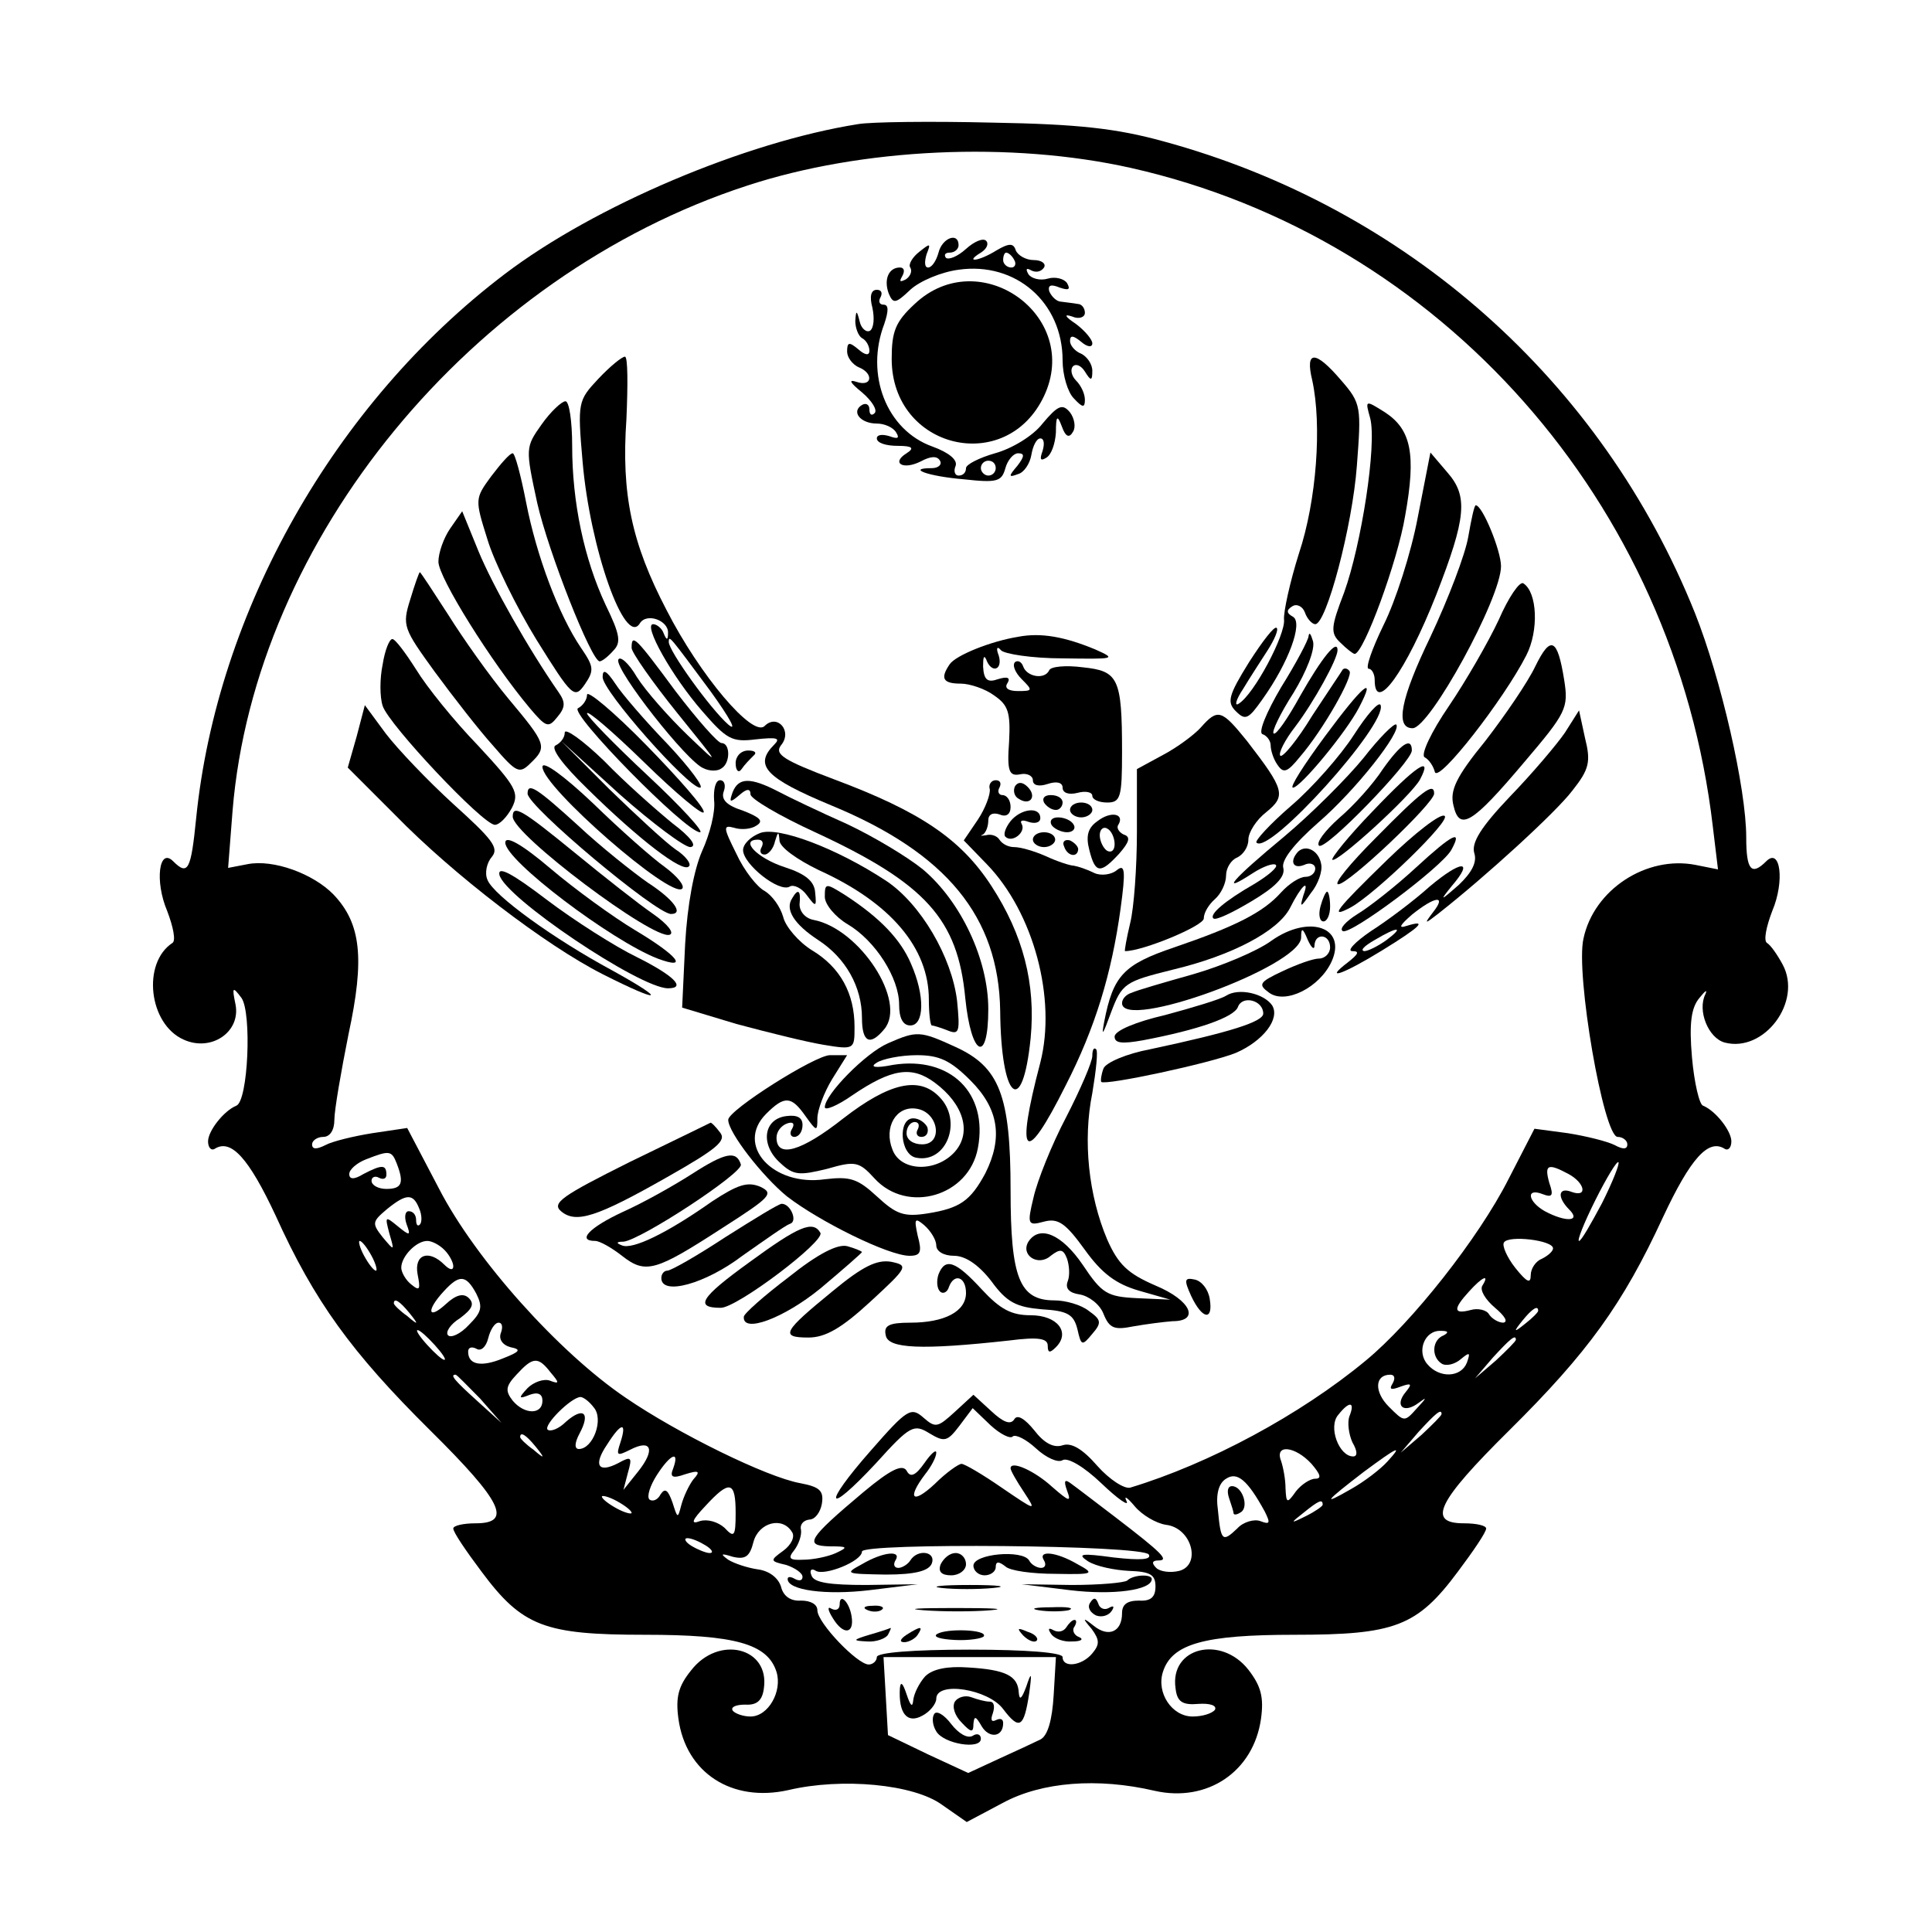 <?xml version="1.0" standalone="no"?>
<!DOCTYPE svg PUBLIC "-//W3C//DTD SVG 20010904//EN"
 "http://www.w3.org/TR/2001/REC-SVG-20010904/DTD/svg10.dtd">
<svg version="1.0" xmlns="http://www.w3.org/2000/svg"
 width="260pt" height="260pt" viewBox="0 0 260 260"
 preserveAspectRatio="xMidYMid meet">
<g transform="translate(0,260) scale(0.1,-0.1)"
fill="#000000" stroke="none">
<path d="M1155 2433 c-152 -24 -355 -110 -476 -202 -229 -174 -387 -454 -415
-732 -7 -70 -11 -78 -31 -58 -19 19 -25 -27 -8 -67 8 -21 12 -40 7 -43 -41
-27 -32 -109 15 -130 37 -17 77 10 70 47 -5 24 -4 25 8 9 14 -20 9 -139 -7
-145 -17 -7 -38 -34 -38 -48 0 -8 4 -13 9 -10 22 14 46 -13 82 -90 52 -115
102 -184 208 -289 97 -96 111 -125 61 -125 -16 0 -30 -3 -30 -7 0 -5 17 -30
38 -58 55 -74 85 -85 220 -85 121 0 165 -12 177 -50 8 -26 -11 -60 -35 -60
-10 0 -21 4 -24 8 -3 5 5 8 17 8 16 -1 23 6 25 22 8 55 -61 72 -98 24 -17 -21
-21 -36 -17 -65 10 -73 72 -113 148 -96 72 17 169 8 207 -20 l33 -23 49 26
c52 28 127 34 204 16 71 -16 133 26 143 97 4 29 0 44 -17 66 -37 47 -106 30
-98 -25 2 -18 9 -23 31 -21 15 1 25 -2 22 -8 -4 -5 -17 -9 -30 -9 -28 0 -49
32 -40 60 12 38 56 50 177 50 135 0 165 11 220 85 21 28 38 53 38 58 0 4 -13
7 -30 7 -50 0 -36 29 61 125 106 105 153 170 207 287 37 79 61 106 83 92 5 -3
9 2 9 10 0 14 -21 41 -38 48 -5 1 -12 31 -15 65 -4 46 -1 67 10 80 8 10 11 12
8 5 -11 -22 4 -59 26 -65 53 -14 105 55 78 105 -7 13 -16 26 -21 29 -5 3 -1
22 7 43 17 40 11 86 -8 67 -20 -20 -27 -12 -27 32 0 66 -34 214 -69 302 -125
312 -388 546 -716 635 -62 17 -113 23 -230 25 -82 2 -163 1 -180 -2z m367 -59
c417 -94 732 -450 783 -886 l7 -58 -30 6 c-66 13 -137 -33 -151 -99 -11 -47
27 -267 46 -267 7 0 13 -5 13 -10 0 -7 -6 -7 -17 -1 -10 5 -38 12 -63 16 l-45
6 -35 -68 c-40 -79 -130 -193 -192 -244 -88 -73 -211 -139 -317 -171 -8 -2
-28 11 -44 29 -20 23 -35 32 -47 28 -12 -4 -25 3 -38 20 -13 16 -23 22 -27 15
-5 -8 -15 -4 -31 11 l-24 22 -25 -23 c-23 -21 -26 -22 -42 -8 -17 15 -22 12
-71 -44 -66 -75 -61 -90 7 -17 46 51 51 53 72 40 20 -12 24 -11 40 10 l18 24
24 -23 c13 -12 27 -19 30 -15 4 3 18 -4 31 -16 14 -13 30 -20 36 -16 7 4 29
-9 52 -31 23 -22 38 -32 34 -24 -4 8 1 5 11 -7 10 -12 29 -23 42 -25 35 -4 48
-54 18 -62 -12 -3 -26 -1 -31 4 -7 7 -5 10 3 10 15 0 5 10 -59 59 -25 19 -51
39 -58 44 -9 7 -11 5 -6 -9 6 -16 3 -15 -20 5 -24 22 -56 36 -56 25 0 -3 8
-17 18 -32 17 -26 17 -26 -30 6 -26 18 -50 32 -54 32 -4 0 -21 -12 -36 -27
-30 -28 -38 -20 -13 13 8 10 15 23 15 29 0 5 -7 -1 -16 -14 -12 -17 -19 -20
-24 -10 -6 9 -22 1 -58 -29 -75 -63 -80 -72 -46 -73 25 0 26 -1 9 -9 -11 -5
-31 -9 -44 -9 -19 -1 -21 2 -12 13 6 8 10 20 9 27 -2 7 3 13 11 14 8 0 15 10
17 21 3 18 -3 23 -29 28 -45 8 -165 67 -235 115 -90 61 -202 186 -251 281
l-43 82 -47 -7 c-25 -4 -54 -11 -63 -16 -12 -6 -18 -6 -18 1 0 5 7 10 15 10 9
0 15 9 15 23 0 13 9 65 19 115 22 102 17 149 -20 188 -27 28 -81 48 -116 41
l-26 -5 6 77 c30 365 321 720 692 841 155 51 356 60 517 24z m-988 -1340 c10
-26 7 -34 -14 -34 -11 0 -20 5 -20 11 0 5 5 7 10 4 6 -3 10 -1 10 4 0 14 -6
14 -31 1 -13 -8 -19 -7 -19 0 0 6 10 15 23 20 31 12 34 12 41 -6z m1622 -53
c-15 -28 -28 -51 -31 -51 -3 0 7 25 22 55 15 30 29 53 31 51 2 -2 -8 -27 -22
-55z m-45 39 c22 -12 26 -32 4 -24 -18 7 -20 -7 -3 -24 16 -16 -5 -17 -33 -2
-23 13 -26 32 -3 23 13 -5 15 -2 9 15 -7 25 -2 27 26 12z m-1547 -46 c4 -9 4
-19 1 -22 -3 -3 -5 0 -5 6 0 7 -4 12 -10 12 -5 0 -6 -8 -3 -17 6 -16 5 -17
-12 -3 -17 14 -17 13 -11 -10 7 -24 7 -24 -9 -5 -15 19 -14 21 6 38 26 21 35
21 43 1z m1526 -54 c0 -4 -7 -10 -15 -14 -8 -3 -15 -13 -15 -22 0 -12 -5 -10
-21 10 -11 14 -18 30 -15 34 6 10 66 3 66 -8z m-1590 -10 c6 -11 8 -20 6 -20
-3 0 -10 9 -16 20 -6 11 -8 20 -6 20 3 0 10 -9 16 -20z m98 8 c7 -7 12 -17 12
-22 0 -6 -5 -5 -12 2 -21 21 -41 14 -36 -13 4 -20 3 -23 -8 -14 -8 6 -14 17
-14 23 0 15 20 36 35 36 6 0 16 -5 23 -12z m43 -59 c9 -18 7 -25 -10 -42 -11
-12 -24 -18 -28 -14 -4 4 3 15 16 23 16 12 20 19 12 27 -7 7 -17 5 -31 -8 -24
-22 -27 -9 -3 17 21 23 30 23 44 -3z m1354 11 c-4 -6 4 -19 17 -30 13 -11 18
-19 11 -20 -6 0 -15 5 -19 11 -3 6 -15 9 -25 6 -23 -6 -24 1 -2 25 18 20 28
24 18 8z m-1444 -37 c13 -16 12 -17 -3 -4 -10 7 -18 15 -18 17 0 8 8 3 21 -13z
m1519 3 c0 -2 -8 -10 -17 -17 -16 -13 -17 -12 -4 4 13 16 21 21 21 13z m-1396
-30 c-3 -8 2 -16 13 -19 15 -3 13 -6 -10 -15 -29 -12 -47 -9 -47 9 0 6 5 7 11
4 6 -4 13 2 16 14 3 12 9 21 14 21 5 0 6 -6 3 -14z m-89 -16 c10 -11 16 -20
13 -20 -3 0 -13 9 -23 20 -10 11 -16 20 -13 20 3 0 13 -9 23 -20z m1358 13
c-16 -6 -17 -29 -3 -38 6 -4 18 -1 26 6 12 10 13 9 8 -5 -8 -20 -37 -21 -53
-2 -15 17 -4 46 18 45 10 0 11 -2 4 -6z m97 -6 c0 -2 -12 -14 -27 -28 l-28
-24 24 28 c23 25 31 32 31 24z m-1299 -44 c12 -14 12 -16 -1 -11 -8 3 -22 -2
-30 -10 -13 -14 -12 -15 3 -9 11 4 17 1 17 -8 0 -19 -24 -19 -40 0 -10 13 -10
19 5 35 22 24 29 25 46 3z m-95 -35 l29 -33 -32 29 c-31 28 -38 36 -30 36 2 0
16 -15 33 -32z m1228 20 c-5 -8 -2 -9 11 -4 14 5 16 4 7 -7 -16 -19 -3 -30 17
-15 12 9 11 7 -2 -7 -17 -19 -17 -19 -38 2 -20 20 -19 43 2 43 6 0 7 -5 3 -12z
m-1075 -32 c14 -16 -1 -56 -20 -56 -6 0 -6 8 1 21 15 28 5 36 -18 16 -10 -10
-21 -14 -25 -11 -6 6 31 43 44 44 4 0 12 -6 18 -14z m1017 -12 c-3 -8 -1 -24
4 -35 7 -12 7 -19 1 -19 -19 0 -34 40 -20 56 15 19 23 18 15 -2z m124 3 c0 -2
-12 -14 -27 -28 l-28 -24 24 28 c23 25 31 32 31 24z m-1105 -38 c-6 -18 -5
-19 13 -10 29 15 34 0 11 -29 l-20 -25 6 23 c6 21 5 23 -13 13 -27 -14 -34 -3
-15 25 19 30 27 31 18 3z m-114 -6 c13 -16 12 -17 -3 -4 -10 7 -18 15 -18 17
0 8 8 3 21 -13z m1044 -23 c12 -14 14 -20 5 -20 -7 0 -19 -8 -26 -17 -12 -17
-13 -16 -14 4 0 12 -3 28 -6 37 -9 23 19 20 41 -4z m102 3 c-9 -10 -31 -27
-49 -37 -40 -23 -35 -17 17 23 46 34 54 38 32 14z m-961 -9 c-5 -12 -1 -14 16
-8 19 6 21 4 11 -7 -6 -8 -13 -23 -16 -34 -5 -19 -5 -19 -12 3 -6 17 -10 20
-16 11 -4 -8 -11 -10 -15 -7 -4 4 1 19 10 33 18 28 31 34 22 9z m796 -58 c8
-16 7 -18 -6 -13 -8 3 -23 -1 -31 -10 -20 -19 -22 -17 -26 25 -3 21 1 36 11
42 15 10 29 -2 52 -44z m-712 -2 c0 -32 -2 -34 -15 -20 -9 8 -23 12 -33 9 -13
-5 -11 1 7 20 33 36 41 34 41 -9z m-140 0 c0 -2 -9 0 -20 6 -11 6 -20 13 -20
16 0 2 9 0 20 -6 11 -6 20 -13 20 -16z m930 11 c0 -2 -10 -9 -22 -15 -22 -11
-22 -10 -4 4 21 17 26 19 26 11z m-714 -37 c4 -6 -1 -17 -12 -25 -18 -13 -18
-14 4 -19 12 -4 22 -11 22 -16 0 -5 -4 -6 -10 -3 -5 3 -10 4 -10 0 0 -15 51
-22 110 -15 l65 8 -69 -1 c-49 0 -71 3 -74 13 -3 7 0 10 6 6 12 -7 62 13 62
26 0 12 378 9 386 -4 4 -7 -11 -8 -47 -4 -44 6 -50 5 -35 -5 11 -7 36 -12 55
-13 29 -1 36 -5 36 -21 0 -14 -6 -20 -22 -19 -16 0 -23 -5 -23 -17 0 -25 -18
-33 -38 -17 -15 12 -16 11 -3 -4 11 -15 11 -21 1 -33 -14 -17 -40 -20 -40 -5
0 6 -48 10 -125 10 -77 0 -125 -4 -125 -10 0 -5 -5 -10 -11 -10 -15 0 -69 56
-69 73 0 8 -9 13 -22 13 -14 -1 -24 6 -27 19 -4 12 -16 21 -31 23 -14 2 -32 8
-40 13 -11 8 -10 9 6 4 17 -4 23 0 28 20 7 26 39 35 52 13z m-116 -18 c8 -5
11 -10 5 -10 -5 0 -17 5 -25 10 -8 5 -10 10 -5 10 6 0 17 -5 25 -10z m468
-201 c-2 -34 -8 -55 -18 -60 -8 -4 -34 -16 -56 -26 l-41 -19 -54 25 -54 26 -3
53 -3 52 116 0 116 0 -3 -51z"/>
<path d="M1263 2260 c-3 -11 -9 -20 -14 -20 -5 0 -5 8 -2 18 6 15 5 15 -10 3
-9 -7 -15 -17 -12 -21 3 -5 0 -12 -6 -16 -8 -4 -9 -3 -5 4 4 7 3 12 -3 12 -15
0 -22 -16 -15 -35 6 -14 9 -14 29 5 13 12 42 24 65 27 77 11 140 -44 140 -122
0 -20 7 -43 15 -51 12 -13 15 -13 15 -2 0 8 -5 19 -12 26 -6 6 -8 15 -4 19 4
4 11 1 16 -7 8 -13 10 -13 10 1 0 9 -7 19 -15 23 -8 3 -15 11 -15 17 0 8 4 8
15 -1 8 -7 15 -8 15 -2 0 5 -10 17 -22 26 -15 10 -17 14 -5 10 9 -4 17 -1 17
5 0 6 -4 12 -10 12 -5 1 -15 2 -22 3 -6 0 -13 7 -16 14 -2 8 2 10 14 5 12 -4
15 -3 10 6 -4 6 -16 9 -26 6 -10 -3 -22 0 -26 6 -4 7 -3 9 4 5 6 -3 13 -2 17
4 3 5 -3 10 -14 10 -10 0 -21 6 -24 13 -3 10 -9 10 -26 0 -24 -15 -44 -17 -21
-3 8 5 11 12 7 16 -4 4 -16 -1 -27 -11 -11 -10 -23 -15 -27 -12 -3 4 -1 7 5 7
7 0 12 5 12 10 0 18 -22 10 -27 -10z m102 -10 c3 -5 1 -10 -4 -10 -6 0 -11 5
-11 10 0 6 2 10 4 10 3 0 8 -4 11 -10z"/>
<path d="M1231 2191 c-26 -24 -31 -37 -31 -74 0 -121 154 -158 205 -50 51 108
-87 206 -174 124z"/>
<path d="M1174 2186 c3 -14 2 -27 -3 -31 -5 -3 -12 3 -14 12 -4 16 -5 16 -6 1
0 -9 4 -20 9 -23 6 -3 10 -11 10 -17 0 -7 -6 -6 -15 2 -12 10 -15 10 -15 -3 0
-8 7 -17 15 -21 21 -8 19 -27 -2 -20 -12 4 -9 -1 7 -14 14 -12 21 -24 17 -28
-4 -4 -7 -2 -7 5 0 7 -5 9 -10 6 -15 -9 -2 -25 20 -25 10 0 22 -5 26 -12 5 -8
2 -9 -9 -5 -10 3 -17 2 -17 -3 0 -6 12 -10 28 -10 20 0 23 -3 12 -10 -21 -13
-5 -23 19 -11 13 7 22 8 26 1 3 -5 -2 -10 -11 -10 -35 0 -5 -11 43 -15 45 -5
51 -3 56 15 3 11 11 20 17 20 9 0 9 -4 -1 -17 -12 -14 -12 -16 1 -11 8 2 16
14 18 26 2 12 7 22 12 22 5 0 6 -7 3 -17 -4 -11 -3 -14 5 -9 7 4 12 19 13 34
0 23 2 24 8 8 5 -14 10 -16 15 -7 4 6 2 18 -4 26 -10 12 -16 10 -37 -15 -13
-17 -42 -34 -64 -40 -21 -6 -39 -15 -39 -20 0 -6 -4 -10 -10 -10 -5 0 -7 6 -4
13 3 8 -9 18 -31 26 -62 22 -91 97 -65 165 6 18 6 26 -1 26 -6 0 -7 5 -4 10 3
6 1 10 -5 10 -8 0 -10 -9 -6 -24z m166 -216 c0 -5 -4 -10 -10 -10 -5 0 -10 5
-10 10 0 6 5 10 10 10 6 0 10 -4 10 -10z"/>
<path d="M805 2090 c-27 -29 -28 -31 -21 -111 10 -117 57 -250 77 -218 9 15
39 4 38 -13 0 -10 -2 -10 -6 0 -2 6 -9 12 -14 12 -14 0 25 -70 66 -117 33 -38
40 -42 72 -38 28 3 34 2 25 -7 -28 -28 -12 -45 77 -82 155 -64 225 -150 227
-276 1 -120 30 -146 41 -37 7 73 -10 139 -53 205 -41 63 -96 100 -211 143 -69
26 -81 34 -72 46 16 19 -5 43 -22 26 -16 -16 -87 68 -132 156 -47 90 -61 156
-54 257 2 46 2 84 -2 84 -4 0 -20 -13 -36 -30z m151 -420 c26 -36 37 -56 24
-45 -24 21 -80 99 -80 111 0 10 1 8 56 -66z"/>
<path d="M1766 2088 c13 -60 6 -161 -18 -233 -12 -38 -21 -79 -20 -89 2 -20
-40 -100 -61 -113 -6 -4 -4 5 6 20 9 15 24 38 33 52 9 14 15 28 12 30 -3 3
-19 -18 -37 -46 -28 -45 -30 -54 -18 -66 13 -13 17 -11 36 16 35 49 55 103 41
111 -9 5 -9 9 -1 14 6 4 14 0 17 -8 3 -9 10 -16 14 -16 15 0 50 132 56 213 6
79 6 84 -21 115 -35 41 -49 41 -39 0z"/>
<path d="M729 2029 c-22 -31 -22 -32 -6 -106 15 -66 73 -213 84 -213 3 0 11 6
18 14 11 11 10 21 -10 62 -29 62 -45 138 -45 214 0 33 -4 60 -9 60 -5 0 -20
-14 -32 -31z"/>
<path d="M1844 2037 c9 -36 -12 -170 -35 -234 -18 -47 -19 -55 -5 -68 8 -8 17
-15 19 -15 12 0 58 125 68 186 15 83 8 116 -27 139 -27 17 -27 17 -20 -8z"/>
<path d="M661 1959 c-22 -30 -22 -31 -5 -85 9 -30 39 -91 66 -135 48 -77 51
-80 65 -60 13 19 12 24 -5 49 -30 44 -60 124 -74 196 -7 36 -15 66 -18 66 -4
0 -16 -14 -29 -31z"/>
<path d="M1908 1904 c-9 -48 -30 -113 -46 -145 -16 -33 -25 -59 -20 -59 4 0 8
-7 8 -15 0 -47 42 11 83 115 40 103 43 132 15 164 l-23 27 -17 -87z"/>
<path d="M1976 1878 c-4 -24 -27 -84 -51 -135 -40 -83 -48 -123 -24 -123 23 0
119 175 119 218 0 21 -25 82 -34 82 -2 0 -6 -19 -10 -42z"/>
<path d="M606 1889 c-9 -13 -16 -33 -16 -45 0 -21 71 -135 123 -197 22 -26 25
-27 37 -12 11 13 11 20 2 33 -41 59 -89 144 -108 190 l-22 54 -16 -23z"/>
<path d="M552 1793 c-11 -35 -9 -39 33 -97 25 -34 60 -79 79 -100 31 -36 35
-38 50 -23 23 22 21 26 -30 87 -25 30 -61 81 -81 113 -20 31 -37 57 -38 57 -1
0 -7 -17 -13 -37z"/>
<path d="M2017 1766 c-14 -30 -44 -82 -67 -116 -24 -35 -38 -65 -33 -69 6 -3
12 -12 14 -20 5 -15 93 98 123 157 17 33 15 85 -4 97 -5 3 -20 -19 -33 -49z"/>
<path d="M1370 1743 c-37 -6 -84 -25 -92 -37 -13 -19 -9 -26 15 -26 12 0 33
-7 45 -16 19 -13 22 -23 20 -62 -3 -40 0 -47 15 -44 9 2 17 -2 17 -8 0 -7 8
-9 20 -5 12 4 20 2 20 -5 0 -7 8 -10 20 -7 11 3 20 1 20 -4 0 -5 9 -9 20 -9
18 0 20 7 20 68 0 100 -5 109 -53 114 -23 3 -43 1 -45 -4 -6 -13 -30 -9 -35 5
-2 6 -7 9 -11 6 -4 -4 0 -14 9 -23 15 -15 15 -16 -5 -16 -13 0 -19 4 -14 11 4
7 0 9 -13 5 -14 -5 -19 -1 -20 17 0 12 1 16 4 10 7 -20 23 -15 17 5 -4 10 -2
13 3 7 4 -5 42 -11 83 -11 71 -1 73 -1 44 12 -41 17 -73 23 -104 17z"/>
<path d="M1761 1744 c0 -5 -17 -37 -37 -69 -20 -34 -31 -61 -25 -63 6 -2 11
-9 11 -15 0 -7 4 -19 9 -26 8 -12 13 -11 30 10 32 37 73 110 67 116 -3 4 -7 4
-9 2 -1 -2 -20 -30 -41 -62 -20 -33 -40 -57 -43 -54 -3 3 6 21 20 39 25 33 57
91 57 103 0 16 -21 -10 -50 -61 -17 -31 -33 -54 -36 -51 -3 2 9 27 27 55 17
28 29 58 26 69 -3 10 -5 13 -6 7z"/>
<path d="M515 1706 c-4 -19 -4 -44 0 -56 8 -25 135 -160 151 -160 6 0 16 10
23 23 10 20 6 28 -46 84 -32 33 -69 79 -83 102 -14 22 -28 41 -32 41 -4 0 -10
-15 -13 -34z"/>
<path d="M850 1728 c0 -6 28 -46 61 -87 59 -73 60 -74 15 -31 -26 25 -57 60
-69 79 -11 19 -23 29 -25 23 -4 -14 93 -138 115 -146 8 -4 19 -4 24 0 12 7 12
34 0 34 -5 0 -33 32 -62 70 -54 73 -59 78 -59 58z"/>
<path d="M2066 1703 c-10 -21 -40 -65 -67 -100 -40 -49 -48 -67 -43 -87 8 -35
25 -25 95 58 57 67 60 73 54 111 -9 56 -18 61 -39 18z"/>
<path d="M811 1689 c-1 -18 115 -149 131 -149 6 0 -13 26 -43 58 -30 31 -62
68 -71 82 -12 18 -17 20 -17 9z"/>
<path d="M790 1665 c0 -7 -6 -15 -12 -18 -14 -5 145 -167 164 -167 6 0 -25 34
-70 76 -45 42 -82 80 -82 84 0 5 35 -25 77 -66 43 -42 79 -72 80 -67 2 5 -33
45 -77 90 -44 45 -80 75 -80 68z"/>
<path d="M1783 1609 c-28 -38 -48 -69 -43 -69 10 0 72 75 89 108 24 46 5 30
-46 -39z"/>
<path d="M1822 1611 c-18 -28 -56 -71 -84 -95 -29 -25 -50 -48 -47 -50 17 -17
176 159 167 185 -2 6 -18 -12 -36 -40z"/>
<path d="M480 1609 l-12 -42 64 -64 c78 -80 202 -175 279 -214 79 -40 89 -37
13 5 -78 42 -160 101 -168 122 -4 9 -1 23 6 31 10 12 0 24 -52 71 -34 31 -75
74 -91 95 l-28 38 -11 -42z"/>
<path d="M1616 1621 c-9 -10 -32 -27 -51 -37 l-35 -19 0 -85 c0 -47 -4 -102
-9 -122 -5 -21 -8 -38 -7 -38 24 0 106 34 106 44 0 8 7 19 15 26 8 7 15 21 15
32 0 10 7 21 15 24 8 4 15 14 15 24 0 10 11 27 24 37 27 22 25 30 -26 96 -34
42 -39 44 -62 18z"/>
<path d="M2106 1614 c-11 -16 -44 -55 -74 -86 -39 -41 -52 -62 -48 -76 4 -12
-3 -26 -21 -43 -25 -22 -26 -22 -9 -1 30 35 13 35 -30 -1 -21 -19 -57 -46 -79
-60 -22 -15 -33 -27 -25 -27 10 0 8 -4 -6 -15 -34 -26 -6 -16 46 16 52 32 62
42 33 33 -12 -4 -9 1 7 15 31 25 47 27 29 4 -13 -17 -12 -17 6 -3 65 51 159
137 181 166 23 29 25 39 17 71 l-8 37 -19 -30z m-240 -279 c-11 -8 -25 -15
-30 -15 -6 1 0 7 14 15 32 19 40 18 16 0z"/>
<path d="M760 1614 c0 -7 -6 -14 -12 -17 -8 -3 9 -26 42 -58 70 -69 129 -114
137 -105 4 3 -4 14 -18 23 -13 9 -53 46 -89 81 l-65 65 79 -72 c44 -39 87 -71
95 -71 10 1 0 14 -24 32 -22 18 -64 55 -92 84 -29 28 -53 45 -53 38z"/>
<path d="M1835 1580 c-22 -27 -70 -75 -107 -106 -70 -58 -88 -79 -42 -49 14 9
28 14 31 11 3 -3 -10 -14 -28 -25 -42 -24 -62 -42 -56 -47 3 -3 26 8 51 23 32
19 46 33 43 45 -3 10 14 32 47 61 50 43 113 123 105 132 -3 2 -23 -18 -44 -45z"/>
<path d="M1861 1565 c-13 -20 -39 -49 -59 -66 -19 -17 -31 -33 -27 -37 8 -8
125 113 125 128 0 19 -15 9 -39 -25z"/>
<path d="M990 1573 c0 -10 4 -14 8 -8 4 6 11 13 16 18 5 4 2 7 -7 7 -10 0 -17
-8 -17 -17z"/>
<path d="M730 1568 c0 -27 173 -178 188 -164 4 4 -7 17 -23 29 -17 12 -60 50
-97 86 -39 37 -68 58 -68 49z"/>
<path d="M1847 1508 c-32 -33 -56 -63 -54 -65 6 -5 106 86 118 108 18 34 -5
19 -64 -43z"/>
<path d="M961 1523 c2 -16 -6 -46 -16 -68 -11 -25 -20 -72 -23 -126 l-4 -85
73 -22 c41 -11 93 -24 117 -28 42 -7 42 -6 42 24 0 45 -19 80 -57 103 -18 11
-36 32 -39 45 -4 14 -15 29 -25 35 -10 5 -28 28 -38 50 -18 36 -18 39 -3 35 9
-3 23 -2 30 3 10 6 5 11 -18 20 -22 7 -30 15 -26 26 3 8 1 15 -5 15 -6 0 -9
-12 -8 -27z"/>
<path d="M986 1534 c-5 -14 -4 -15 9 -4 10 9 15 9 15 1 0 -6 39 -29 87 -51
149 -69 192 -117 202 -223 8 -79 31 -90 31 -15 0 67 -37 145 -88 188 -21 17
-66 44 -102 61 -36 16 -78 36 -93 44 -37 19 -53 19 -61 -1z"/>
<path d="M1332 1538 c1 -7 -6 -26 -16 -41 l-19 -28 31 -32 c63 -65 94 -181 72
-267 -34 -129 -21 -141 34 -31 40 78 62 151 74 238 7 51 6 61 -5 52 -7 -6 -21
-8 -30 -4 -10 5 -22 9 -28 10 -5 0 -23 6 -38 13 -16 7 -34 12 -42 12 -8 0 -16
4 -20 10 -3 5 -11 8 -18 6 -7 -1 -9 -1 -4 1 4 3 7 11 7 19 0 8 6 11 15 8 9 -4
15 0 15 10 0 9 -5 16 -11 16 -5 0 -7 5 -4 10 3 6 1 10 -5 10 -6 0 -10 -6 -8
-12z"/>
<path d="M1366 1542 c-3 -6 -1 -14 5 -17 15 -10 25 3 12 16 -7 7 -13 7 -17 1z"/>
<path d="M710 1532 c0 -17 173 -162 193 -162 18 0 3 20 -31 42 -20 14 -63 48
-94 77 -55 50 -68 59 -68 43z"/>
<path d="M1852 1473 c-35 -35 -58 -63 -51 -63 14 0 129 109 129 122 0 16 -16
4 -78 -59z"/>
<path d="M1405 1520 c3 -5 10 -10 16 -10 5 0 9 5 9 10 0 6 -7 10 -16 10 -8 0
-12 -4 -9 -10z"/>
<path d="M1440 1510 c0 -5 7 -10 15 -10 8 0 15 5 15 10 0 6 -7 10 -15 10 -8 0
-15 -4 -15 -10z"/>
<path d="M690 1501 c0 -24 189 -166 211 -159 7 2 -2 14 -22 28 -19 13 -66 50
-105 82 -71 58 -84 66 -84 49z"/>
<path d="M1360 1495 c-7 -9 -10 -18 -7 -21 9 -9 28 6 22 17 -3 5 1 6 9 3 9 -3
16 -1 16 5 0 16 -26 13 -40 -4z"/>
<path d="M1477 1495 c-13 -9 -16 -20 -11 -39 8 -32 15 -32 40 -5 14 16 16 23
6 26 -6 3 -10 9 -7 13 9 15 -10 19 -28 5z m23 -31 c0 -8 -4 -12 -10 -9 -5 3
-10 13 -10 21 0 8 5 12 10 9 6 -3 10 -13 10 -21z"/>
<path d="M1867 1443 c-70 -68 -79 -80 -49 -64 34 19 136 118 126 123 -5 4 -40
-23 -77 -59z"/>
<path d="M1415 1490 c3 -5 13 -10 21 -10 8 0 12 5 9 10 -3 6 -13 10 -21 10 -8
0 -12 -4 -9 -10z"/>
<path d="M1023 1479 c-13 -5 -23 -15 -23 -23 0 -19 49 -58 63 -49 5 3 16 -2
23 -12 12 -16 13 -16 11 4 -1 15 -13 25 -41 34 -37 12 -61 37 -36 37 6 0 8 -4
5 -10 -3 -5 -2 -10 4 -10 5 0 12 8 14 18 4 13 5 14 6 1 0 -9 24 -26 53 -40 97
-44 148 -105 148 -174 0 -19 2 -35 4 -35 2 0 12 -3 22 -7 15 -6 16 -1 12 40
-7 59 -49 131 -96 162 -67 44 -145 73 -169 64z"/>
<path d="M680 1466 c0 -24 143 -132 205 -156 43 -16 27 4 -30 38 -30 18 -81
55 -114 83 -40 34 -61 45 -61 35z"/>
<path d="M1390 1470 c0 -5 7 -10 15 -10 8 0 15 5 15 10 0 6 -7 10 -15 10 -8 0
-15 -4 -15 -10z"/>
<path d="M1905 1432 c-27 -25 -63 -53 -78 -62 -16 -10 -25 -20 -20 -23 10 -6
133 86 146 109 16 29 2 22 -48 -24z"/>
<path d="M1432 1461 c4 -13 18 -16 19 -4 0 4 -5 9 -11 12 -7 2 -11 -2 -8 -8z"/>
<path d="M1747 1454 c-12 -13 -7 -24 8 -18 8 4 15 1 15 -5 0 -6 -6 -11 -13
-11 -8 0 -22 -9 -33 -21 -24 -27 -62 -46 -144 -74 -68 -23 -82 -38 -94 -100
-4 -21 -2 -18 9 12 15 40 19 42 83 58 80 19 142 52 158 83 15 30 27 41 18 17
-5 -17 -4 -17 10 3 10 12 16 30 14 39 -3 18 -20 27 -31 17z"/>
<path d="M672 1423 c6 -30 189 -153 227 -153 25 0 8 17 -42 42 -29 14 -84 49
-121 77 -46 35 -66 46 -64 34z"/>
<path d="M1110 1393 c0 -10 14 -27 31 -37 37 -22 69 -72 69 -108 0 -18 5 -28
15 -28 19 0 20 40 1 83 -14 33 -42 62 -88 92 -27 17 -28 17 -28 -2z"/>
<path d="M1066 1391 c-10 -15 3 -35 35 -56 37 -24 59 -63 59 -105 0 -33 11
-38 30 -15 31 37 -33 135 -95 147 -11 2 -19 11 -19 21 2 19 -2 22 -10 8z"/>
<path d="M1777 1380 c-3 -11 -1 -20 4 -20 5 0 9 9 9 20 0 11 -2 20 -4 20 -2 0
-6 -9 -9 -20z"/>
<path d="M1711 1334 c-19 -14 -67 -34 -105 -45 -39 -11 -77 -22 -83 -25 -7 -2
-13 -8 -13 -14 0 -38 239 49 241 88 0 14 2 14 9 -3 5 -11 9 -14 9 -7 1 17 21
15 21 -3 0 -8 -7 -15 -15 -15 -8 0 -30 -8 -49 -17 -32 -15 -33 -18 -18 -29 22
-16 68 7 84 42 21 46 -30 64 -81 28z"/>
<path d="M1650 1260 c-8 -5 -45 -16 -82 -26 -39 -9 -68 -21 -68 -29 0 -9 10
-10 38 -5 74 14 123 31 128 45 6 16 34 9 34 -9 0 -11 -44 -25 -152 -48 -32 -6
-60 -18 -63 -26 -3 -8 -4 -16 -3 -18 6 -5 146 25 181 39 37 16 60 46 49 64
-11 16 -45 24 -62 13z"/>
<path d="M1195 1196 c-30 -13 -85 -69 -85 -86 0 -5 17 2 37 16 53 36 80 40
111 17 39 -29 50 -67 27 -93 -25 -28 -73 -27 -84 3 -12 30 5 59 32 55 30 -4
37 -48 8 -48 -12 0 -21 6 -21 15 0 8 5 15 11 15 5 0 7 -4 4 -10 -3 -5 -1 -10
5 -10 7 0 10 6 8 13 -3 6 -11 12 -19 12 -21 0 -18 -49 4 -53 41 -8 63 50 31
82 -27 28 -67 19 -129 -29 -57 -45 -90 -54 -90 -26 0 8 6 16 14 19 8 3 11 0 7
-7 -4 -6 -2 -11 3 -11 6 0 11 7 11 16 0 10 -7 14 -22 12 -31 -4 -35 -39 -8
-63 18 -17 26 -17 63 -8 38 11 43 10 64 -13 44 -48 127 -24 139 41 14 74 -37
124 -114 112 -25 -5 -32 -3 -22 3 8 5 32 10 54 10 30 0 45 -7 72 -34 38 -38
44 -77 20 -125 -20 -37 -34 -47 -78 -54 -32 -5 -42 -1 -68 23 -26 24 -36 27
-70 23 -70 -10 -121 46 -79 88 25 25 34 24 53 -3 15 -21 16 -21 16 -3 0 11 9
35 20 53 l20 32 -23 0 c-20 0 -137 -74 -137 -87 0 -17 46 -76 79 -103 44 -34
137 -80 165 -80 15 0 17 5 11 27 -5 23 -4 25 9 14 9 -8 16 -20 16 -27 0 -8 10
-14 24 -14 15 0 33 -12 50 -34 21 -29 34 -35 68 -38 35 -2 43 -7 48 -27 5 -22
6 -23 20 -6 13 15 12 19 -5 31 -10 8 -31 14 -46 14 -47 0 -59 30 -59 148 0
128 -15 166 -74 193 -48 22 -52 22 -91 5z"/>
<path d="M1470 1179 c0 -8 -16 -45 -35 -82 -20 -38 -39 -86 -44 -108 -9 -37
-8 -39 14 -33 19 5 29 -2 55 -38 23 -32 42 -46 73 -55 l42 -12 -45 2 c-40 2
-47 6 -73 45 -28 41 -58 54 -73 31 -11 -18 13 -34 30 -19 13 10 17 9 22 -4 3
-9 4 -22 1 -30 -4 -10 2 -16 16 -18 12 -2 27 -13 32 -26 8 -20 15 -22 40 -17
17 3 40 6 53 7 37 0 25 28 -23 48 -37 16 -50 28 -65 62 -25 59 -33 133 -20
197 5 30 8 57 5 59 -3 3 -5 -1 -5 -9z"/>
<path d="M847 1036 c-90 -45 -105 -55 -92 -66 20 -17 48 -8 143 46 67 38 80
49 71 60 -6 8 -12 14 -13 13 0 0 -49 -24 -109 -53z"/>
<path d="M931 1020 c-25 -16 -66 -39 -93 -51 -45 -21 -62 -39 -37 -39 6 0 22
-9 36 -20 32 -25 45 -21 136 38 64 41 69 46 50 55 -17 7 -30 3 -65 -20 -61
-43 -107 -65 -121 -59 -8 3 -8 5 2 5 23 2 162 93 158 104 -6 19 -21 16 -66
-13z"/>
<path d="M976 935 c-38 -25 -73 -45 -78 -45 -4 0 -8 -4 -8 -10 0 -24 59 -8
109 30 30 21 58 41 64 43 11 3 1 27 -11 27 -4 0 -38 -21 -76 -45z"/>
<path d="M1008 901 c-65 -47 -74 -61 -38 -61 22 0 141 90 134 101 -10 17 -29
9 -96 -40z"/>
<path d="M1061 881 c-33 -25 -60 -49 -60 -53 -2 -23 54 -2 103 38 31 26 56 48
56 49 0 1 -9 5 -20 8 -13 3 -39 -10 -79 -42z"/>
<path d="M1120 862 c-66 -54 -71 -62 -32 -62 23 0 45 13 83 48 51 47 52 49 28
54 -19 3 -38 -6 -79 -40z"/>
<path d="M1263 885 c-3 -9 -2 -19 2 -23 4 -4 10 -1 12 6 7 19 23 14 23 -8 0
-25 -29 -40 -75 -40 -29 0 -36 -4 -33 -17 3 -18 48 -20 166 -7 39 5 52 3 52
-7 0 -10 3 -10 11 -2 20 20 2 43 -34 43 -26 0 -41 8 -66 35 -35 38 -49 43 -58
20z"/>
<path d="M1603 856 c15 -32 30 -34 25 -4 -2 13 -11 24 -20 26 -14 3 -15 0 -5
-22z"/>
<path d="M1654 584 c3 -9 6 -18 6 -20 0 -3 4 -3 10 1 11 7 2 35 -12 35 -6 0
-7 -7 -4 -16z"/>
<path d="M1160 495 c-24 -13 -22 -13 32 -14 40 0 58 5 62 15 6 16 -19 20 -29
4 -3 -5 -11 -10 -16 -10 -6 0 -7 5 -4 10 9 14 -16 12 -45 -5z"/>
<path d="M1266 495 c-4 -10 1 -15 14 -15 11 0 20 7 20 15 0 8 -6 15 -14 15 -8
0 -16 -7 -20 -15z"/>
<path d="M1310 493 c0 -7 7 -13 15 -13 8 0 15 5 15 11 0 8 4 8 13 1 6 -6 37
-10 67 -10 52 -1 54 0 30 13 -29 17 -54 19 -45 5 3 -5 2 -10 -4 -10 -5 0 -13
4 -16 10 -9 15 -75 9 -75 -7z"/>
<path d="M1517 473 c-4 -3 -37 -6 -75 -6 l-67 1 65 -8 c58 -7 110 0 110 15 0
7 -25 6 -33 -2z"/>
<path d="M1267 463 c18 -2 50 -2 70 0 21 2 7 4 -32 4 -38 0 -55 -2 -38 -4z"/>
<path d="M1130 441 c0 -7 -5 -9 -11 -6 -6 4 -5 -2 2 -13 14 -23 29 -21 25 3
-3 19 -16 32 -16 16z"/>
<path d="M1467 443 c-4 -6 0 -13 8 -17 8 -3 17 0 21 6 4 6 3 8 -4 4 -5 -3 -12
-1 -14 6 -3 8 -6 9 -11 1z"/>
<path d="M1168 433 c7 -3 16 -2 19 1 4 3 -2 6 -13 5 -11 0 -14 -3 -6 -6z"/>
<path d="M1243 433 c26 -2 67 -2 90 0 23 2 2 3 -48 3 -49 0 -68 -1 -42 -3z"/>
<path d="M1398 433 c12 -2 30 -2 40 0 9 3 -1 5 -23 4 -22 0 -30 -2 -17 -4z"/>
<path d="M1435 410 c-4 -6 -11 -7 -17 -4 -7 4 -8 2 -4 -4 4 -7 17 -12 29 -11
12 0 16 3 9 6 -6 2 -10 9 -6 14 3 5 3 9 0 9 -3 0 -8 -5 -11 -10z"/>
<path d="M1170 400 c-23 -7 -23 -8 -3 -9 12 -1 25 4 28 9 3 6 5 10 3 9 -2 -1
-14 -5 -28 -9z"/>
<path d="M1220 400 c-9 -6 -10 -10 -3 -10 6 0 15 5 18 10 8 12 4 12 -15 0z"/>
<path d="M1261 401 c-6 -4 5 -7 24 -8 19 -1 37 2 39 5 5 9 -50 11 -63 3z"/>
<path d="M1377 399 c7 -7 15 -10 18 -7 3 3 -2 9 -12 12 -14 6 -15 5 -6 -5z"/>
<path d="M1245 344 c-8 -9 -15 -23 -16 -32 -1 -11 -4 -7 -9 8 -5 15 -8 18 -9
8 -2 -34 10 -48 30 -37 10 5 19 16 19 23 0 24 70 13 90 -14 22 -29 28 -25 35
21 4 29 3 30 -4 9 -6 -16 -9 -19 -10 -8 -1 23 -18 31 -68 34 -28 2 -48 -2 -58
-12z"/>
<path d="M1285 310 c-4 -7 0 -19 9 -28 13 -14 16 -14 16 -2 1 11 3 11 11 -3
10 -17 29 -15 29 4 0 6 -4 7 -10 4 -6 -3 -7 1 -4 9 3 9 2 16 -4 16 -6 0 -17 3
-25 6 -8 3 -18 0 -22 -6z"/>
<path d="M1257 293 c-3 -5 -2 -15 3 -23 10 -17 60 -25 60 -10 0 6 -5 8 -11 4
-7 -4 -19 3 -29 16 -9 12 -20 19 -23 13z"/>
</g>
</svg>
